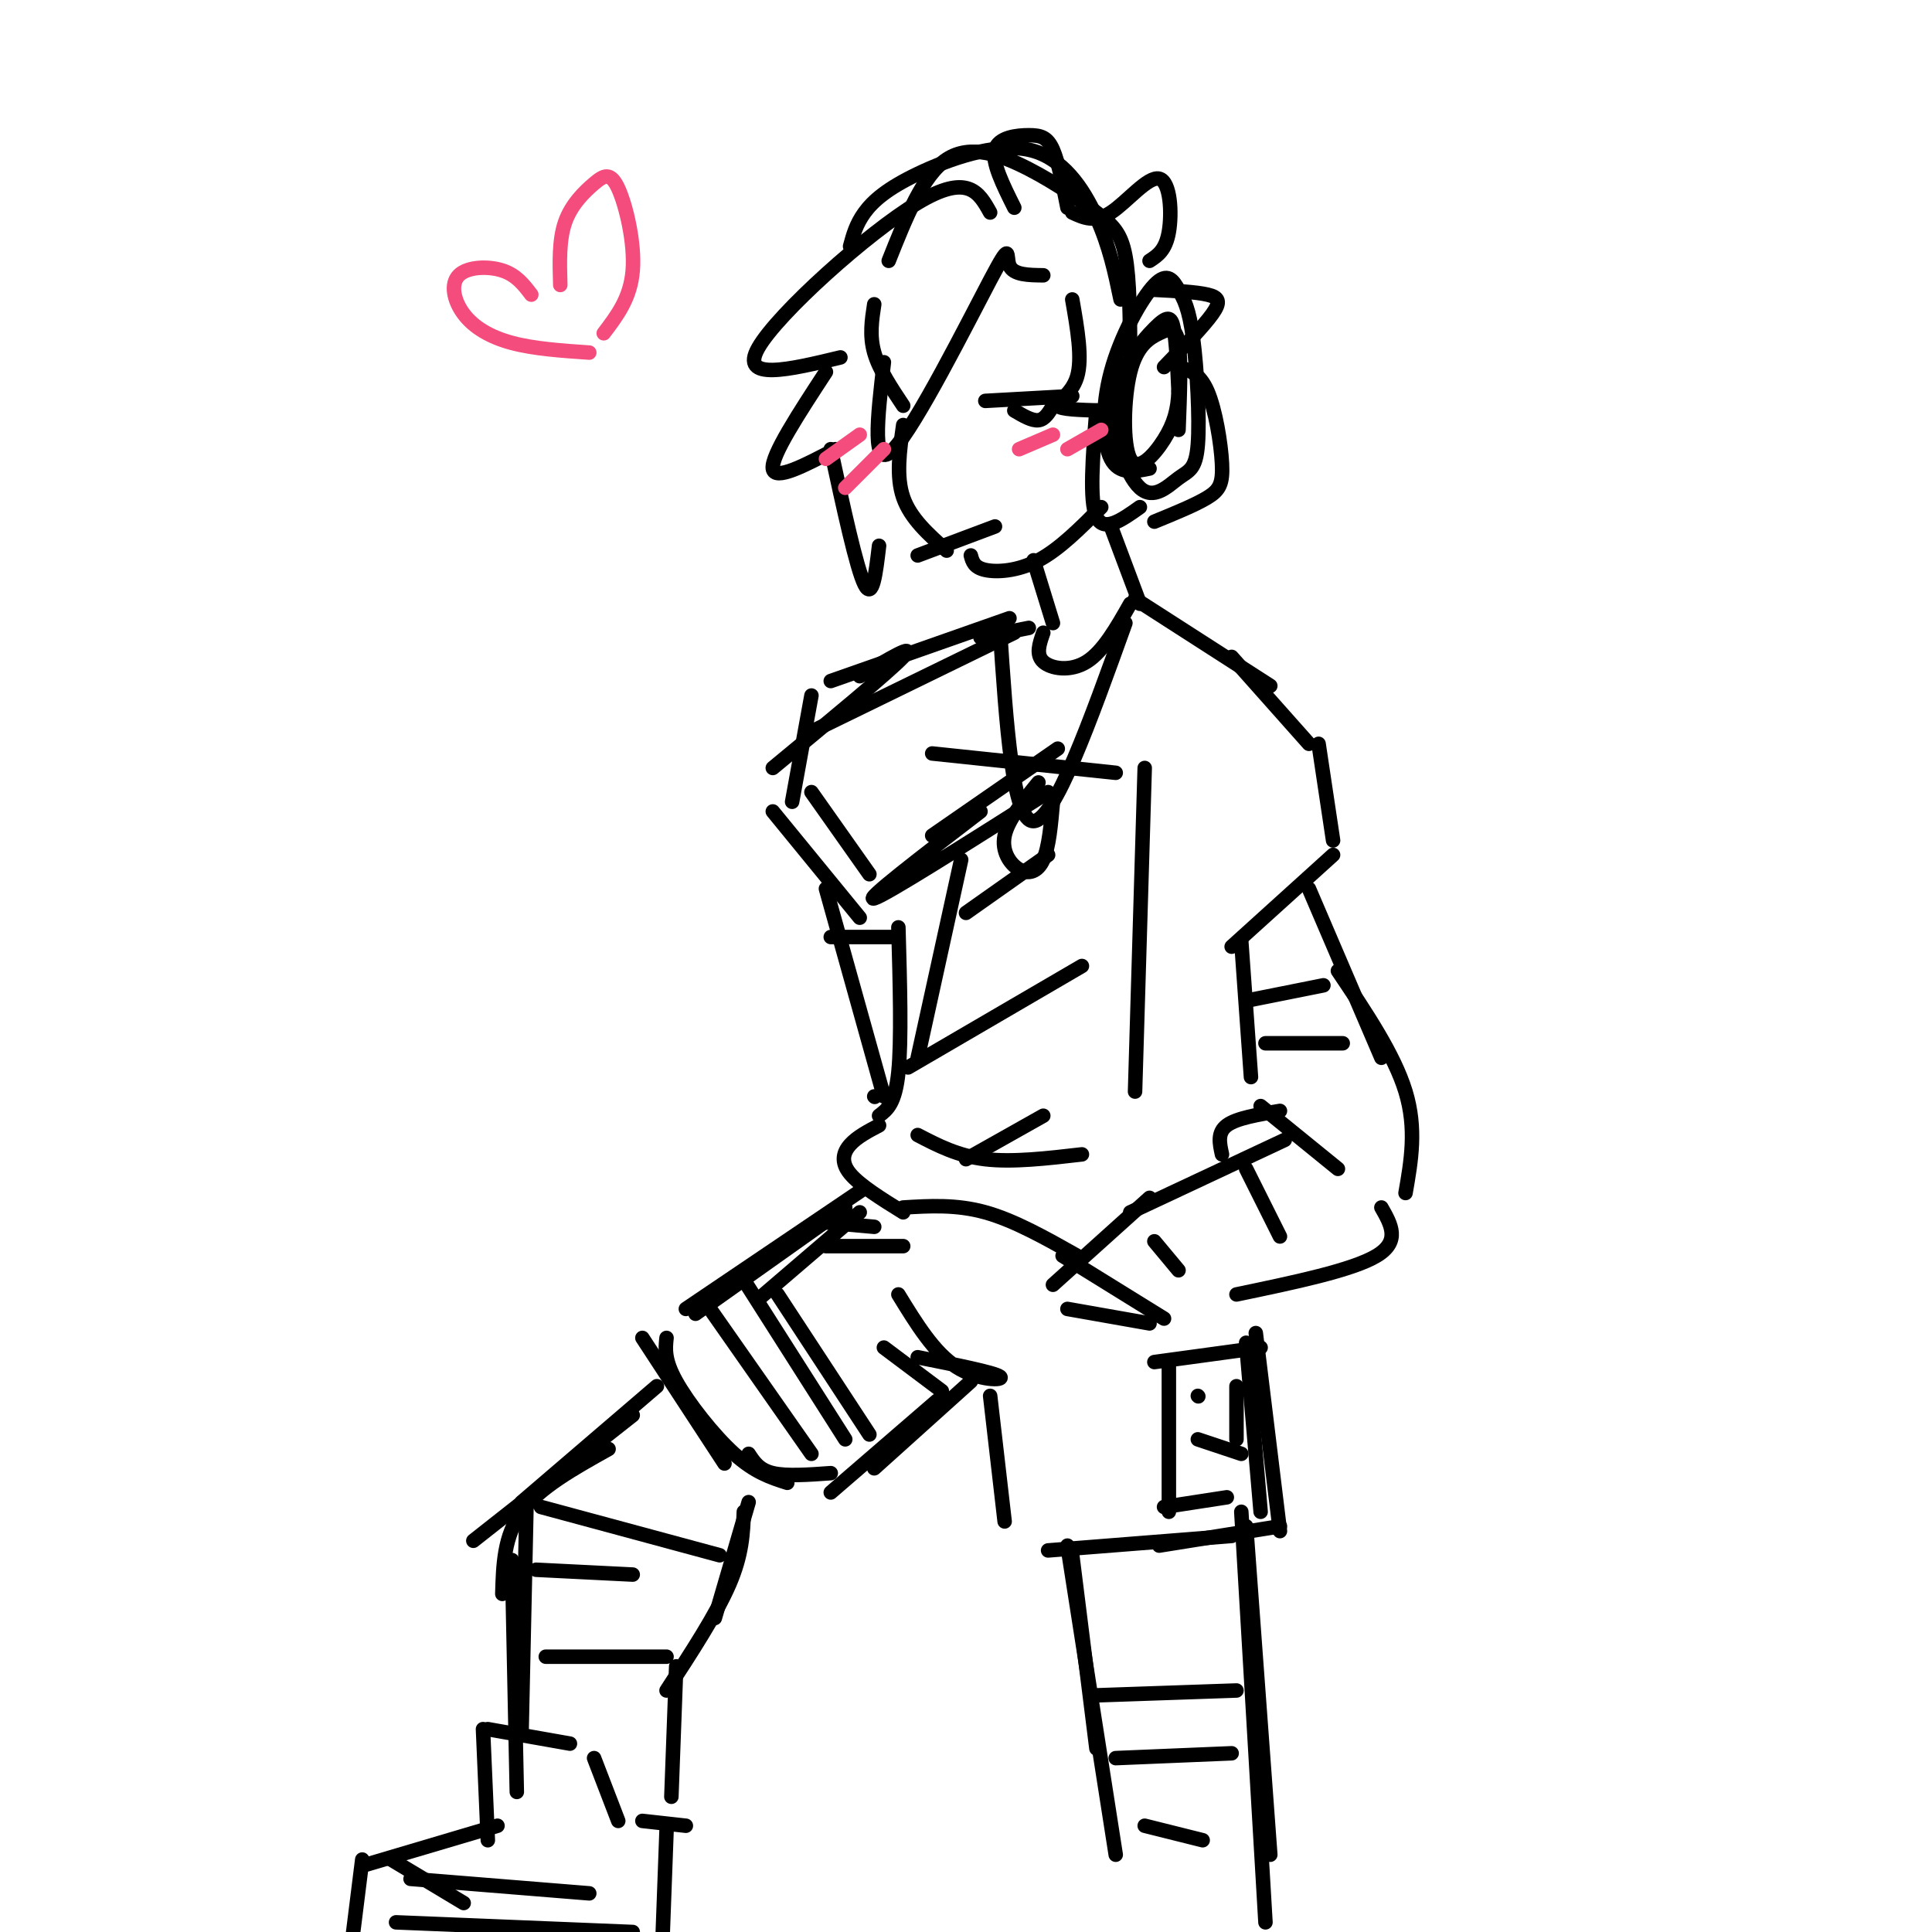 <svg viewBox='0 0 400 400' version='1.1' xmlns='http://www.w3.org/2000/svg' xmlns:xlink='http://www.w3.org/1999/xlink'><g fill='none' stroke='rgb(0,0,0)' stroke-width='3' stroke-linecap='round' stroke-linejoin='round'><path d='M181,63c-0.500,3.250 -1.000,6.500 0,10c1.000,3.500 3.500,7.250 6,11'/><path d='M187,88c-0.750,5.333 -1.500,10.667 0,15c1.500,4.333 5.250,7.667 9,11'/><path d='M201,115c0.333,1.244 0.667,2.489 3,3c2.333,0.511 6.667,0.289 11,-2c4.333,-2.289 8.667,-6.644 13,-11'/><path d='M216,57c-3.089,-0.036 -6.179,-0.071 -7,-2c-0.821,-1.929 0.625,-5.750 -4,3c-4.625,8.750 -15.321,30.071 -20,35c-4.679,4.929 -3.339,-6.536 -2,-18'/><path d='M205,44c-2.289,-4.133 -4.578,-8.267 -15,-2c-10.422,6.267 -28.978,22.933 -33,30c-4.022,7.067 6.489,4.533 17,2'/><path d='M171,77c-5.667,8.667 -11.333,17.333 -11,20c0.333,2.667 6.667,-0.667 13,-4'/><path d='M172,93c2.667,12.333 5.333,24.667 7,28c1.667,3.333 2.333,-2.333 3,-8'/><path d='M210,43c-2.351,-4.714 -4.702,-9.429 -4,-12c0.702,-2.571 4.458,-3.000 7,-3c2.542,0.000 3.869,0.429 5,3c1.131,2.571 2.065,7.286 3,12'/><path d='M222,44c2.333,1.083 4.667,2.167 8,0c3.333,-2.167 7.667,-7.583 10,-7c2.333,0.583 2.667,7.167 2,11c-0.667,3.833 -2.333,4.917 -4,6'/><path d='M239,60c4.311,0.222 8.622,0.444 11,1c2.378,0.556 2.822,1.444 1,4c-1.822,2.556 -5.911,6.778 -10,11'/><path d='M244,76c2.173,0.595 4.345,1.190 6,5c1.655,3.810 2.792,10.833 3,15c0.208,4.167 -0.512,5.476 -3,7c-2.488,1.524 -6.744,3.262 -11,5'/><path d='M222,62c1.067,6.111 2.133,12.222 1,16c-1.133,3.778 -4.467,5.222 -4,6c0.467,0.778 4.733,0.889 9,1'/><path d='M227,85c-0.750,9.333 -1.500,18.667 0,22c1.500,3.333 5.250,0.667 9,-2'/><path d='M214,116c0.000,0.000 4.000,13.000 4,13'/><path d='M216,131c-0.800,2.267 -1.600,4.533 0,6c1.600,1.467 5.600,2.133 9,0c3.400,-2.133 6.200,-7.067 9,-12'/><path d='M230,109c0.000,0.000 6.000,16.000 6,16'/><path d='M235,124c0.000,0.000 28.000,18.000 28,18'/><path d='M209,128c0.000,0.000 -37.000,13.000 -37,13'/><path d='M168,144c0.000,0.000 -4.000,22.000 -4,22'/><path d='M255,136c0.000,0.000 16.000,18.000 16,18'/><path d='M273,154c0.000,0.000 3.000,20.000 3,20'/><path d='M160,168c0.000,0.000 18.000,22.000 18,22'/><path d='M276,177c0.000,0.000 -21.000,19.000 -21,19'/><path d='M186,192c0.333,11.750 0.667,23.500 0,30c-0.667,6.500 -2.333,7.750 -4,9'/><path d='M182,233c-2.289,1.200 -4.578,2.400 -6,4c-1.422,1.600 -1.978,3.600 0,6c1.978,2.400 6.489,5.200 11,8'/><path d='M187,250c5.500,-0.333 11.000,-0.667 17,1c6.000,1.667 12.500,5.333 19,9'/><path d='M218,266c0.000,0.000 20.000,-18.000 20,-18'/><path d='M234,251c0.000,0.000 32.000,-15.000 32,-15'/><path d='M253,239c-0.500,-2.250 -1.000,-4.500 1,-6c2.000,-1.500 6.500,-2.250 11,-3'/><path d='M271,184c0.000,0.000 15.000,35.000 15,35'/><path d='M277,201c5.833,8.667 11.667,17.333 14,25c2.333,7.667 1.167,14.333 0,21'/><path d='M286,250c2.000,3.500 4.000,7.000 -1,10c-5.000,3.000 -17.000,5.500 -29,8'/><path d='M220,260c0.000,0.000 21.000,13.000 21,13'/><path d='M221,271c0.000,0.000 17.000,3.000 17,3'/><path d='M171,184c0.000,0.000 12.000,43.000 12,43'/><path d='M181,227c0.000,0.000 0.100,0.100 0.1,0.1'/><path d='M178,251c0.000,0.000 -21.000,18.000 -21,18'/><path d='M175,250c0.000,0.000 -31.000,22.000 -31,22'/><path d='M179,246c0.000,0.000 -37.000,25.000 -37,25'/><path d='M133,277c0.000,0.000 17.000,26.000 17,26'/><path d='M138,277c-0.244,2.267 -0.489,4.533 2,9c2.489,4.467 7.711,11.133 12,15c4.289,3.867 7.644,4.933 11,6'/><path d='M258,278c0.000,0.000 3.000,35.000 3,35'/><path d='M260,276c0.000,0.000 5.000,41.000 5,41'/><path d='M265,316c0.000,0.000 -25.000,4.000 -25,4'/><path d='M255,318c0.000,0.000 -38.000,3.000 -38,3'/><path d='M186,268c3.689,6.022 7.378,12.044 12,15c4.622,2.956 10.178,2.844 9,2c-1.178,-0.844 -9.089,-2.422 -17,-4'/><path d='M183,279c0.000,0.000 12.000,9.000 12,9'/><path d='M205,289c0.000,0.000 3.000,26.000 3,26'/><path d='M171,258c0.000,0.000 16.000,0.000 16,0'/><path d='M170,253c0.000,0.000 11.000,1.000 11,1'/><path d='M201,286c0.000,0.000 -20.000,18.000 -20,18'/><path d='M194,290c0.000,0.000 -22.000,19.000 -22,19'/><path d='M172,305c-4.583,0.333 -9.167,0.667 -12,0c-2.833,-0.667 -3.917,-2.333 -5,-4'/><path d='M261,279c0.000,0.000 -22.000,3.000 -22,3'/><path d='M242,283c0.000,0.000 0.000,30.000 0,30'/><path d='M241,312c0.000,0.000 13.000,-2.000 13,-2'/><path d='M248,289c0.000,0.000 0.100,0.100 0.1,0.1'/><path d='M256,287c0.000,0.000 0.000,11.000 0,11'/><path d='M248,298c0.000,0.000 9.000,3.000 9,3'/><path d='M147,271c0.000,0.000 21.000,30.000 21,30'/><path d='M154,265c0.000,0.000 21.000,33.000 21,33'/><path d='M161,268c0.000,0.000 19.000,29.000 19,29'/><path d='M222,322c0.000,0.000 5.000,40.000 5,40'/><path d='M221,320c0.000,0.000 10.000,64.000 10,64'/><path d='M258,316c0.000,0.000 5.000,68.000 5,68'/><path d='M257,313c0.000,0.000 5.000,85.000 5,85'/><path d='M136,287c0.000,0.000 -28.000,24.000 -28,24'/><path d='M131,293c0.000,0.000 -33.000,26.000 -33,26'/><path d='M155,311c0.000,0.000 -7.000,24.000 -7,24'/><path d='M154,313c-0.167,4.417 -0.333,8.833 -3,15c-2.667,6.167 -7.833,14.083 -13,22'/><path d='M126,300c-7.167,4.000 -14.333,8.000 -18,13c-3.667,5.000 -3.833,11.000 -4,17'/><path d='M109,312c0.000,0.000 -1.000,46.000 -1,46'/><path d='M106,323c0.000,0.000 1.000,48.000 1,48'/><path d='M140,345c0.000,0.000 -1.000,27.000 -1,27'/><path d='M101,381c0.000,0.000 -1.000,-23.000 -1,-23'/><path d='M101,358c0.000,0.000 17.000,3.000 17,3'/><path d='M103,378c0.000,0.000 -27.000,8.000 -27,8'/><path d='M75,385c0.000,0.000 -2.000,16.000 -2,16'/><path d='M82,398c0.000,0.000 49.000,2.000 49,2'/><path d='M138,379c0.000,0.000 -1.000,27.000 -1,27'/><path d='M123,364c0.000,0.000 5.000,13.000 5,13'/><path d='M133,377c0.000,0.000 9.000,1.000 9,1'/><path d='M257,195c0.000,0.000 2.000,28.000 2,28'/><path d='M168,164c0.000,0.000 12.000,17.000 12,17'/><path d='M207,130c1.333,20.083 2.667,40.167 7,40c4.333,-0.167 11.667,-20.583 19,-41'/><path d='M215,162c-3.161,3.869 -6.321,7.738 -7,11c-0.679,3.262 1.125,5.917 3,7c1.875,1.083 3.821,0.595 5,-2c1.179,-2.595 1.589,-7.298 2,-12'/><path d='M193,156c0.000,0.000 38.000,4.000 38,4'/><path d='M237,159c0.000,0.000 -2.000,67.000 -2,67'/><path d='M224,239c-7.167,0.833 -14.333,1.667 -20,1c-5.667,-0.667 -9.833,-2.833 -14,-5'/><path d='M190,219c0.000,0.000 9.000,-41.000 9,-41'/><path d='M193,173c0.000,0.000 26.000,-18.000 26,-18'/><path d='M203,168c-12.167,9.333 -24.333,18.667 -22,18c2.333,-0.667 19.167,-11.333 36,-22'/><path d='M200,189c0.000,0.000 17.000,-12.000 17,-12'/><path d='M188,221c0.000,0.000 36.000,-21.000 36,-21'/><path d='M200,240c0.000,0.000 16.000,-9.000 16,-9'/><path d='M259,207c0.000,0.000 15.000,-3.000 15,-3'/><path d='M262,216c0.000,0.000 16.000,0.000 16,0'/><path d='M261,229c0.000,0.000 16.000,13.000 16,13'/><path d='M258,242c0.000,0.000 7.000,14.000 7,14'/><path d='M239,257c0.000,0.000 5.000,6.000 5,6'/><path d='M172,194c0.000,0.000 14.000,0.000 14,0'/><path d='M203,132c0.000,0.000 10.000,-2.000 10,-2'/><path d='M210,131c0.000,0.000 -41.000,20.000 -41,20'/><path d='M178,140c6.000,-3.583 12.000,-7.167 9,-4c-3.000,3.167 -15.000,13.083 -27,23'/><path d='M112,312c0.000,0.000 37.000,10.000 37,10'/><path d='M227,351c0.000,0.000 29.000,-1.000 29,-1'/><path d='M231,364c0.000,0.000 24.000,-1.000 24,-1'/><path d='M237,378c0.000,0.000 12.000,3.000 12,3'/><path d='M111,325c0.000,0.000 20.000,1.000 20,1'/><path d='M113,343c0.000,0.000 25.000,0.000 25,0'/><path d='M81,385c0.000,0.000 15.000,9.000 15,9'/><path d='M85,389c0.000,0.000 37.000,3.000 37,3'/><path d='M238,97c-3.143,0.649 -6.286,1.297 -8,-2c-1.714,-3.297 -1.998,-10.540 0,-18c1.998,-7.460 6.278,-15.136 9,-18c2.722,-2.864 3.887,-0.917 5,1c1.113,1.917 2.175,3.805 3,10c0.825,6.195 1.414,16.697 1,22c-0.414,5.303 -1.831,5.408 -4,7c-2.169,1.592 -5.089,4.670 -8,2c-2.911,-2.670 -5.811,-11.087 -5,-18c0.811,-6.913 5.334,-12.323 8,-15c2.666,-2.677 3.476,-2.622 4,0c0.524,2.622 0.762,7.811 1,13'/><path d='M244,81c-0.121,3.774 -0.925,6.708 -3,10c-2.075,3.292 -5.421,6.943 -7,4c-1.579,-2.943 -1.392,-12.480 0,-18c1.392,-5.520 3.990,-7.025 6,-8c2.010,-0.975 3.431,-1.422 4,2c0.569,3.422 0.284,10.711 0,18'/><path d='M234,74c-0.051,-8.080 -0.102,-16.159 -1,-21c-0.898,-4.841 -2.643,-6.442 -6,-9c-3.357,-2.558 -8.327,-6.073 -14,-9c-5.673,-2.927 -12.049,-5.265 -17,-2c-4.951,3.265 -8.475,12.132 -12,21'/><path d='M176,51c0.616,-2.289 1.231,-4.577 3,-7c1.769,-2.423 4.691,-4.979 11,-8c6.309,-3.021 16.006,-6.506 23,-5c6.994,1.506 11.284,8.002 14,14c2.716,5.998 3.858,11.499 5,17'/><path d='M204,83c0.000,0.000 18.000,-1.000 18,-1'/><path d='M210,85c1.833,1.083 3.667,2.167 5,2c1.333,-0.167 2.167,-1.583 3,-3'/><path d='M190,115c0.000,0.000 16.000,-6.000 16,-6'/></g>
<g fill='none' stroke='rgb(244,76,125)' stroke-width='3' stroke-linecap='round' stroke-linejoin='round'><path d='M211,93c0.000,0.000 7.000,-3.000 7,-3'/><path d='M221,93c0.000,0.000 7.000,-4.000 7,-4'/><path d='M110,61c-1.541,-2.029 -3.081,-4.057 -6,-5c-2.919,-0.943 -7.215,-0.799 -9,1c-1.785,1.799 -1.057,5.254 1,8c2.057,2.746 5.445,4.785 10,6c4.555,1.215 10.278,1.608 16,2'/><path d='M116,59c-0.139,-4.673 -0.278,-9.346 1,-13c1.278,-3.654 3.971,-6.289 6,-8c2.029,-1.711 3.392,-2.499 5,1c1.608,3.499 3.459,11.285 3,17c-0.459,5.715 -3.230,9.357 -6,13'/><path d='M171,95c0.000,0.000 7.000,-5.000 7,-5'/><path d='M175,101c0.000,0.000 8.000,-8.000 8,-8'/></g>
</svg>